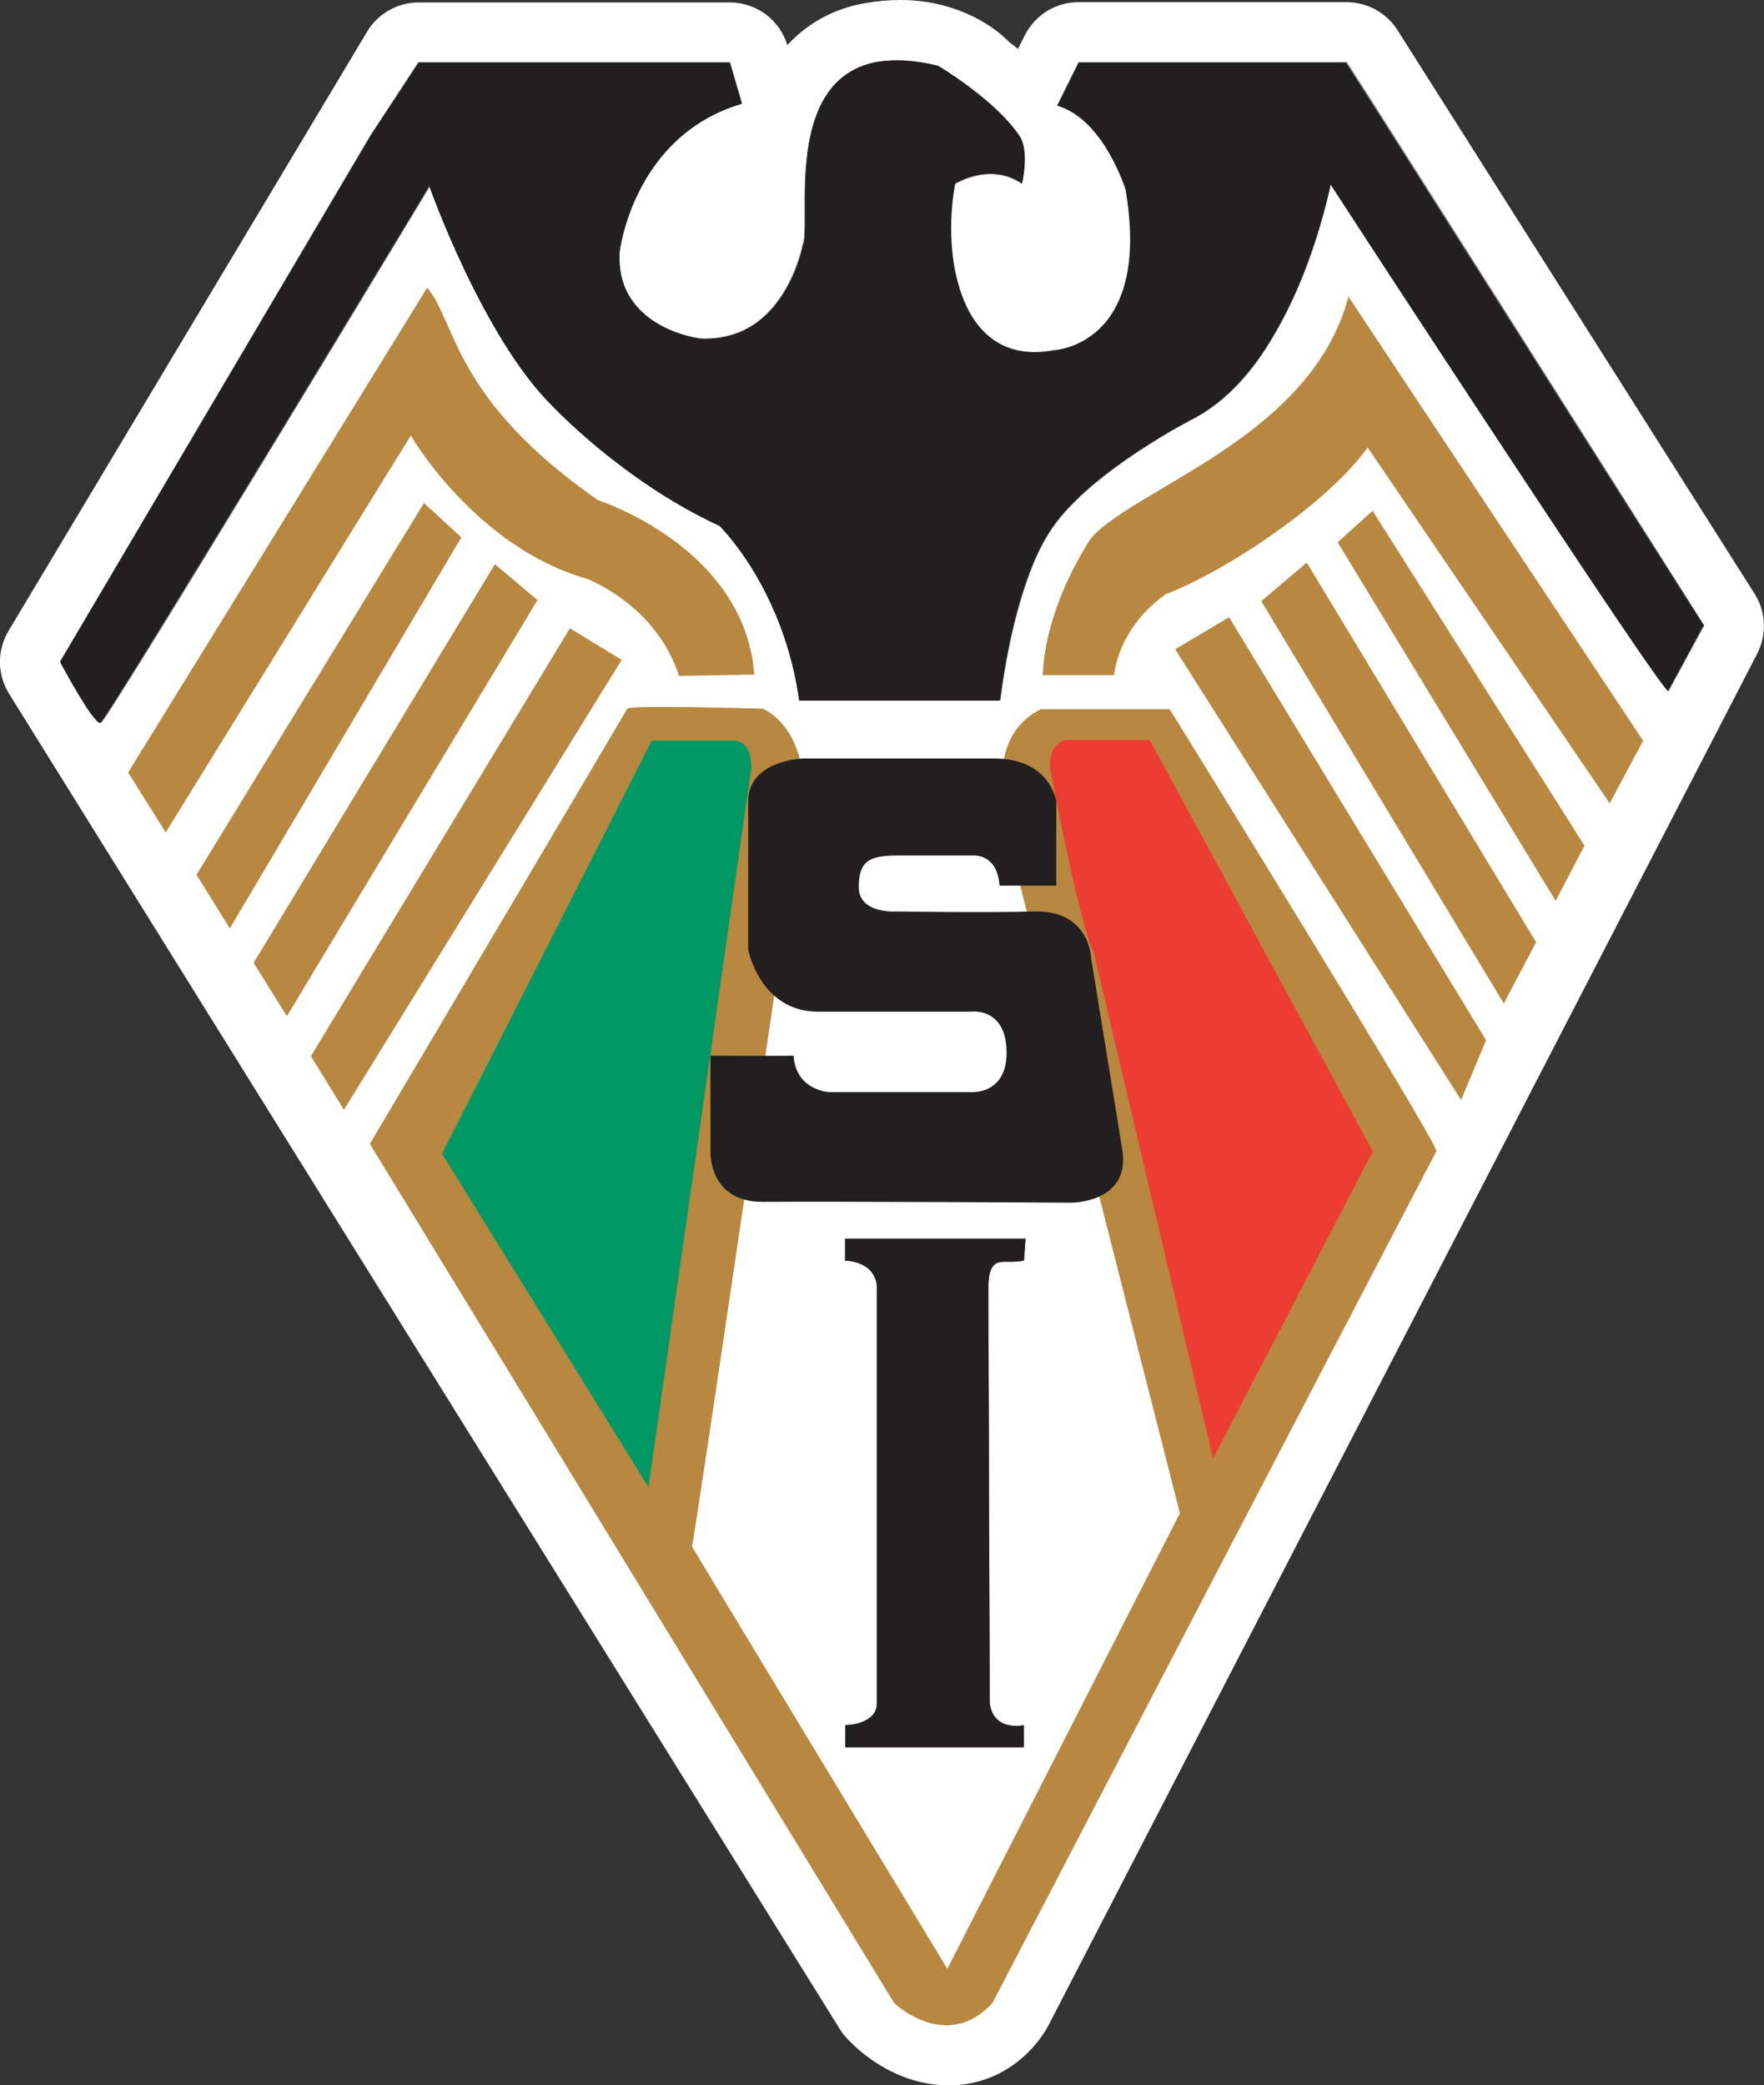 <?xml version="1.0" encoding="utf-8"?>
<!-- Generator: Adobe Illustrator 22.0.1, SVG Export Plug-In . SVG Version: 6.00 Build 0)  -->
<svg version="1.1" id="Capa_1" xmlns="http://www.w3.org/2000/svg" xmlns:xlink="http://www.w3.org/1999/xlink" x="0px" y="0px"
	 viewBox="0 0 649.3 767.5" style="enable-background:new 0 0 649.3 767.5;" xml:space="preserve">
<rect x="0" y="0" width="649.3" height="767.5" fill="#333333" stroke="none"/>
<style type="text/css">
	.st0{fill:#FFFFFF;}
	.st1{fill:#B88740;}
	.st2{fill:#211F1F;}
	.st3{fill:#009966;}
	.st4{fill:#ED3D33;}
</style>
<g>
	<g>
		<g>
			<path class="st0" d="M645.8,218.5L514.4,11.1c-4.1-6.4-11.1-10.3-18.7-10.3H397c-8.4,0-16,4.7-19.8,12.2l-2.5,5
				c-1.2-1-2.3-1.8-3.1-2.4C364.1,7.9,350,0,331.4,0c-4.3,0-8.7,0.4-13.2,1.2c-11.4,2-21,7.4-28.4,15.4C287,7.3,278.4,0.9,268.7,0.9
				H154.1c-7.8,0-15,4.1-19,10.8L3.1,232.3c-4.2,7.1-4.2,15.9,0.2,23L309,746.7c0.7,1.1,1.4,2.2,2.3,3.1c2.6,3,16.8,17.8,38,17.8
				c20.4,0,32.8-14.2,37.1-23l260.3-503.8C650.4,233.7,650.1,225.2,645.8,218.5z"/>
		</g>
		<g>
			<path class="st1" d="M430.5,261.1h-47.3c-13.2,6.5-13.8,20.2-13.8,20.2l-5.2,0c14.4,57.1,70.1,275.7,70.1,275.7c0,0,0,0,0,0
				l-85.6,167.7c0,0,0,0,0,0c0,0,0,0,0,0c0,0,0,0,0,0c-0.2-0.4-94.1-155.3-94-155.5c0.7-1,34-227.4,42.7-287.9l-2.9,0
				c0,0-2.1-14.8-13.7-20.4c0,0-49.1-1.5-49.9,0c-2.1,3.7-94.7,160.1-94.7,160.1l192.9,316.2c5.6,5.1,22.2,15.7,36.2,0
				c0,0,162.1-311.2,163.3-313.4C529.8,421.6,430.5,261.1,430.5,261.1z"/>
		</g>
		<g>
			<g>
				<path class="st1" d="M348.5,745.5c-9.9,0-17.9-6.8-19.4-8.3c0,0,0,0,0,0L136.2,421.1c0,0,0,0,0,0c0.9-1.6,92.6-156.4,94.7-160.1
					c0.3-0.7,8.8-0.9,25.3-0.6c12.2,0.2,24.5,0.6,24.6,0.6c0,0,0,0,0,0c2.6,1.3,5,3.2,7,5.6c1.6,1.9,3,4.2,4.2,6.8
					c1.8,4.1,2.4,7.7,2.5,8.1l74.8-0.1c0-0.4,0.3-3.7,1.9-7.7c1-2.5,2.4-4.7,4.1-6.7c2.1-2.4,4.7-4.4,7.8-5.9c0,0,0,0,0,0h47.3
					c0,0,0,0,0,0c0.2,0.4,25.1,40.6,49.5,80.6c14.3,23.5,25.7,42.2,33.8,55.8c15.2,25.6,14.9,26.2,14.8,26.4
					C527.5,426,367,734.1,365.3,737.2c-4.6,5.2-9.9,7.9-15.7,8.2C349.3,745.5,348.9,745.5,348.5,745.5z M329.2,737.2
					c1.6,1.4,9.5,8.2,19.4,8.2c0.4,0,0.7,0,1.1,0c5.8-0.3,11.1-3.1,15.7-8.2c1.6-3.1,162.1-311.2,163.3-313.4
					c0.4-0.6-7.8-15.3-48.6-82.1c-24.2-39.6-48.8-79.5-49.5-80.5h-47.3c-3,1.5-5.6,3.4-7.7,5.9c-1.7,1.9-3.1,4.2-4.1,6.6
					c-1.8,4.2-1.9,7.6-1.9,7.7c0,0,0,0,0,0l-74.8,0.1c0,0,0,0,0,0c0,0-0.5-3.8-2.5-8.1c-1.8-4-5.2-9.4-11.2-12.3
					c-17-0.5-49.2-1.2-49.8,0c-2.1,3.7-93.2,157.5-94.7,160L329.2,737.2L329.2,737.2z"/>
				<path class="st1" d="M447,536.6C447,536.6,447,536.6,447,536.6C447,536.6,447,536.6,447,536.6l-44-186.3c-0.8-1.7-1.4-3.1-2-4.4
					c-3.2-7.7-3.6-8.5-24.5-8.3c0,0,0,0,0,0l-53.5-0.2c0,0,0,0,0,0c-3-1.2-5.4-3-6.9-5.3c-1.4-2.1-2-4.6-2-7.2
					c0.2-5.5,3.6-10.4,8.4-11.9c0,0,0,0,0,0l51.9,0.2c3.5-0.3,6.8,0.2,9.9,1.5c2.4,1,4.7,2.5,6.7,4.5c2.9,2.8,4.4,5.7,4.9,6.6
					c-3.3-16.4-9-43.5-9.1-43.7c0-5,1.7-7.4,3.1-8.6c1.5-1.2,3.1-1.3,3.1-1.3h30.7c0,0,0,0,0,0l82.1,151.4c0,0,0,0,0,0L447,536.6
					C447.1,536.6,447,536.6,447,536.6z M380.9,337.6c16.7,0,17.2,1.2,20.2,8.4c0.5,1.3,1.2,2.7,2,4.4l44,186.1l58.7-112.9
					l-82.1-151.3H393c0,0-1.5,0.1-3.1,1.3c-1.4,1.1-3.1,3.5-3.1,8.5c0.1,0.3,5.8,27.6,9.1,44c0,0,0,0,0,0c0,0,0,0,0,0
					c0,0-1.6-3.6-5-6.9c-2-1.9-4.3-3.4-6.7-4.5c-3-1.3-6.3-1.8-9.8-1.5l-51.9-0.2c-4.7,1.5-8.1,6.3-8.3,11.8c-0.1,2.6,0.6,5.1,2,7.2
					c1.5,2.4,3.8,4.1,6.9,5.3l53.5,0.2C378.1,337.6,379.6,337.6,380.9,337.6z"/>
				<path class="st1" d="M383.9,248.5c0.8-25.8,17.7-50.3,17.7-50.3c16.2-18.8,81.2-37.2,94.8-88.9l108.4,163.4l-12.3,22.9
					l-89.1-131c-14.4,20.2-50.9,45-74.3,54.1c0,0-16.5,10.4-19.1,29.8H383.9z"/>
				<path class="st1" d="M592.5,295.7L592.5,295.7l-89.1-131c-6.7,9.4-18.7,20.4-33.7,31.2c-13.8,9.8-29,18.4-40.6,22.9
					c0,0-4.2,2.7-8.6,7.6c-2.6,2.9-4.7,6.1-6.4,9.3c-2.1,4.1-3.5,8.4-4.1,12.8l0,0h-26.1l0,0c0.2-5.9,1.2-12.2,3.1-18.7
					c1.5-5.2,3.5-10.7,6-16.1c4.3-9.2,8.5-15.4,8.5-15.5c5.1-5.9,15.1-11.8,26.7-18.7c12.8-7.6,27.4-16.2,40.1-27.5
					c14.7-13.1,23.9-27.1,28-42.8l0-0.1l0,0.1l108.4,163.4l0,0L592.5,295.7z M503.4,164.5L503.4,164.5l89.1,131l12.2-22.8
					L496.4,109.3c-4.1,15.7-13.3,29.7-28,42.7c-12.7,11.3-27.3,19.9-40.1,27.5c-11.6,6.8-21.5,12.8-26.6,18.7
					c0,0.1-4.3,6.2-8.5,15.5c-2.5,5.4-4.5,10.8-6,16.1c-1.9,6.5-2.9,12.8-3.1,18.7h26c0.6-4.4,2-8.7,4.1-12.8
					c1.7-3.3,3.9-6.4,6.4-9.4c4.4-5,8.5-7.6,8.6-7.6c11.6-4.5,26.7-13.1,40.6-22.9C484.7,184.9,496.7,173.9,503.4,164.5L503.4,164.5
					z"/>
				<polygon class="st1" points="546.9,382.9 452.4,227.2 432.6,239 537.8,404.8 				"/>
				<path class="st1" d="M537.8,404.9L537.8,404.9L432.6,239l0,0l19.8-11.8l0,0L547,382.9l0,0L537.8,404.9z M432.7,239l105.1,165.7
					l9-21.8l-94.4-155.7L432.7,239z"/>
				<polygon class="st1" points="565.3,346.9 481,207.2 464.3,221.3 553.5,369.3 				"/>
				<path class="st1" d="M553.5,369.4L553.5,369.4l-89.2-148.2l0,0l16.7-14.1l0,0l84.4,139.7l0,0L553.5,369.4z M464.3,221.3
					l89.1,148l11.8-22.4L481,207.3L464.3,221.3z"/>
				<polygon class="st1" points="583.2,311.3 505.2,188.1 492.4,199.6 572.6,331.5 				"/>
				<path class="st1" d="M572.6,331.6L572.6,331.6l-80.2-132l0,0l12.8-11.6l0,0l78,123.3l0,0L572.6,331.6z M492.5,199.6l80.1,131.8
					l10.6-20.2l-77.9-123.2L492.5,199.6z"/>
				<polygon class="st1" points="114.5,388.7 209.8,231.3 228.8,242.9 126.6,408.4 				"/>
				<path class="st1" d="M126.6,408.5L126.6,408.5l-12.2-19.7l0,0l95.3-157.4l0,0l19,11.6l0,0L126.6,408.5z M114.5,388.7l12.1,19.6
					l102.1-165.4l-18.9-11.5L114.5,388.7z"/>
				<polygon class="st1" points="93.4,354.4 182.2,207.7 197.8,220.9 105.6,374 				"/>
				<path class="st1" d="M105.6,374.1L105.6,374.1l-12.2-19.7l0,0l88.8-146.7l0,0l15.6,13.2l0,0L105.6,374.1z M93.5,354.4l12.1,19.6
					l92.2-153l-15.5-13.2L93.5,354.4z"/>
				<polygon class="st1" points="72.4,322 156.1,185.2 169.8,197.8 84.6,341.7 				"/>
				<path class="st1" d="M84.6,341.7L84.6,341.7L72.3,322l0,0l83.8-136.9l0,0l13.7,12.7l0,0L84.6,341.7z M72.4,322l12.2,19.6
					l85.2-143.8l-13.6-12.6L72.4,322z"/>
				<path class="st1" d="M47.2,284.3L157.2,106c10.8,12.5,9.2,40.7,62.8,78.1c0,0,54.1,17.3,57.6,64.2l-27.6,0.5
					c-8.4-26.1-33.8-35.7-33.8-35.7c-41.3-11.7-65-52.8-65-52.8L61,306.3L47.2,284.3z"/>
				<path class="st1" d="M61,306.4L61,306.4l-13.8-22l0,0l110-178.4l0,0c3,3.4,4.9,8,7.5,13.7c3.3,7.5,7.4,16.8,15.5,27.6
					c9.6,12.7,22.6,24.8,39.8,36.8c0.3,0.1,13.8,4.5,27.5,14.5c8.1,5.9,14.7,12.6,19.6,19.9c6.2,9.1,9.7,19.1,10.5,29.8l0,0l0,0
					l-27.6,0.5l0,0c-1.9-5.9-4.9-11.5-8.8-16.6c-3.2-4-6.9-7.8-11.2-11.1c-7.3-5.6-13.7-8.1-13.8-8.1c-9.4-2.7-18.7-7.1-27.6-13.2
					c-7.1-4.9-14-10.8-20.4-17.6c-10.5-11.2-16.5-21.1-17-22L61,306.4z M47.3,284.3L61,306.2l90.2-146.1l0,0.1c0.1,0.1,6,10.4,17,22
					c6.4,6.8,13.3,12.7,20.4,17.6c8.9,6.1,18.1,10.5,27.5,13.2c0.1,0,6.5,2.5,13.8,8.1c4.3,3.3,8.1,7,11.2,11.1
					c3.9,5.1,6.9,10.6,8.8,16.6l27.5-0.5c-0.8-10.7-4.3-20.7-10.5-29.7c-4.9-7.3-11.5-13.9-19.6-19.9
					c-13.8-10.1-27.4-14.5-27.5-14.5l0,0c-17.2-12-30.2-24-39.8-36.8c-8.1-10.8-12.2-20.2-15.5-27.7c-2.5-5.7-4.5-10.2-7.4-13.6
					L47.3,284.3z"/>
				<path class="st2" d="M268.7,23H154.1l-17.7,26.9L22.1,243.6c0,0,12.4,23.1,14.8,22.4c2.3-0.8,121.1-197.6,121.1-197.6
					s19.6,55.6,45.4,81.1c0,0,25.9,27.7,61.5,44.1c0,0,23.5,22.9,29.3,64.3h73.7c0,0,4.5-42.2,19.2-63.5
					c14.7-21.3,52.6-40.5,52.6-40.5c37.2-19.9,50-86.2,50-86.2s122,187.4,124.4,186.6l12.9-23.9c0,0-121.7-192.3-131.5-207.4H397
					l-7.9,15.9c17.2,4.9,25.2,30.9,25.2,30.9c9.8,57.6-26.4,59.1-26.4,59.1c-34.5,6.6-41.4-34.2-36.3-61.3c0,0,12.8-8.1,24.6,0
					c0,0,2.9-12-1-17.7c-9.2-13.5-29.9-25.7-29.9-25.7C282.9,9.1,299.7,84,295.6,90.1c0,0-6.6,35.7-37.5,34.6c0,0-31.7-3.5-30-32
					c0,0,4.9-42.7,45-54.5L268.7,23z"/>
				<path class="st2" d="M36.8,266.1c-2.7,0-14.2-21.5-14.7-22.5l0,0l0,0L136.3,49.9l17.7-27h114.6l0,0l4.5,15.2l0,0
					c-9.1,2.7-17.2,7.2-24,13.5c-5.4,5-10,11.1-13.6,18.2c-6.2,12-7.5,22.7-7.5,22.8c-0.4,6.5,0.9,12.2,4,17
					c2.4,3.8,5.9,7.1,10.4,9.7c7.6,4.4,15.6,5.3,15.6,5.3c0.5,0,0.9,0,1.4,0c6.5,0,12.4-1.7,17.5-4.9c4.4-2.8,8.2-6.8,11.4-11.9
					c5.4-8.7,7.1-17.6,7.1-17.7l0,0c0.8-1.2,0.8-5.4,0.8-11.1c-0.1-14.7-0.4-39.3,14-50.7c3.8-3,8.5-5,13.9-5.7c6-0.8,13-0.3,21,1.6
					l0,0c0.1,0,5.2,3.1,11.5,7.8c5.8,4.3,13.7,10.9,18.4,17.9c1.1,1.6,2.3,4.9,2,11c-0.2,3.7-0.9,6.7-0.9,6.7l0,0.1l0,0
					c-2.7-1.8-5.6-3-8.8-3.4c-2.5-0.3-5.2-0.2-7.9,0.4c-4.5,1-7.6,2.9-7.9,3c-1.8,9.7-2,20.2-0.4,29.6c1.7,10.8,5.6,19.4,11.2,25
					c6.5,6.4,15.1,8.7,25.6,6.6c0,0,2.8-0.1,6.6-1.5c3.5-1.3,8.5-3.9,12.8-9.2c3.7-4.6,6.3-10.6,7.7-17.7c1.6-8.6,1.4-18.9-0.6-30.8
					c0-0.1-2.1-6.6-6.2-13.6c-2.4-4.1-5.1-7.6-7.9-10.4c-3.5-3.5-7.3-5.8-11.2-6.9l0,0l0,0l8-15.9h98.7l0,0
					c9.7,15,130.3,205.5,131.5,207.4l0,0l0,0l-13,23.9l0,0c0,0,0,0,0,0c-0.3,0-1.9-1.3-20.5-28.9c-10.4-15.4-24.8-37-42.7-64.2
					c-29.8-45.3-59.8-91.3-61.2-93.5c-0.3,1.4-3.6,17.5-11,35.6c-4.6,11.1-9.8,20.7-15.4,28.7c-7.1,10-15,17.3-23.5,21.9
					c-0.1,0-9.6,4.9-20.8,12.3c-6.6,4.3-12.4,8.7-17.4,12.9c-6.2,5.3-11.1,10.5-14.4,15.3c-3.4,4.9-6.5,11.2-9.2,18.9
					c-2.2,6.2-4.2,13.2-5.9,20.8c-2.9,13.1-4.1,23.7-4.1,23.8l0,0h-73.7l0,0c-1.3-9.4-3.7-18.7-7-27.5c-2.7-7-6-13.8-9.8-20.2
					c-6.4-10.6-12.2-16.4-12.5-16.6c-8.1-3.7-16.4-8.4-24.6-13.8c-6.6-4.3-13.1-9.2-19.5-14.4c-10.8-8.9-17.4-15.8-17.4-15.9
					c-5.9-5.8-11.9-13.7-18-23.4c-4.8-7.8-9.7-16.8-14.4-26.7c-7.7-16.2-12.6-29.8-13-30.9c-5.4,9-118.8,196.8-121.1,197.6
					C36.9,266.1,36.9,266.1,36.8,266.1z M22.2,243.6c0.4,0.8,12.1,22.4,14.6,22.4c0,0,0.1,0,0.1,0C39.2,265.3,156.8,70.4,158,68.4
					l0-0.1l0,0.1c0,0.1,5,14.1,13,31c4.7,9.9,9.6,18.9,14.4,26.7c6,9.7,12.1,17.6,18,23.4c0.1,0.1,6.6,7,17.4,15.9
					c6.3,5.2,12.9,10,19.5,14.4c8.2,5.4,16.5,10,24.6,13.8l0,0c0.1,0.1,5.9,5.9,12.5,16.6c3.8,6.3,7.1,13.1,9.8,20.2
					c3.3,8.8,5.7,18,7,27.5h73.6c0.1-0.7,1.2-11.1,4.1-23.7c1.7-7.7,3.7-14.7,5.9-20.8c2.8-7.7,5.9-14.1,9.2-18.9
					c3.4-4.9,8.2-10,14.4-15.3c5-4.2,10.8-8.6,17.4-12.9c11.2-7.4,20.7-12.2,20.8-12.3c8.5-4.5,16.4-11.9,23.5-21.9
					c5.7-8,10.9-17.6,15.4-28.7c7.8-18.8,11-35.5,11.1-35.6l0-0.1l0.1,0.1c0.3,0.5,30.8,47.4,61.3,93.6
					c17.9,27.1,32.2,48.7,42.7,64.2c6.2,9.2,11,16.2,14.4,21c4.7,6.7,5.8,7.8,6,7.8l12.9-23.8C625.2,227.4,505.4,38.1,495.7,23H397
					l-7.9,15.8c3.9,1.1,7.7,3.4,11.2,6.9c2.8,2.8,5.5,6.3,7.9,10.4c4.1,7,6.2,13.6,6.2,13.6c2,11.8,2.2,22.2,0.6,30.8
					c-1.3,7.1-3.9,13-7.7,17.7c-4.3,5.3-9.3,7.9-12.8,9.2c-3.8,1.4-6.6,1.5-6.6,1.5c-10.5,2-19.1-0.2-25.6-6.7
					c-5.6-5.5-9.4-14.2-11.2-25c-1.5-9.4-1.4-19.9,0.4-29.6l0,0l0,0c0,0,3.3-2,7.9-3c2.7-0.6,5.4-0.7,7.9-0.4
					c3.1,0.4,6.1,1.6,8.8,3.4c0.2-0.9,2.7-12.2-1-17.6c-2.6-3.8-8-10.1-18.4-17.9c-6.2-4.6-11.3-7.7-11.5-7.8
					c-7.9-1.9-14.9-2.5-20.9-1.6c-5.4,0.8-10.1,2.7-13.9,5.7c-14.3,11.4-14.1,35.9-14,50.6c0.1,5.7,0.1,9.9-0.8,11.1
					c-0.1,0.3-1.8,9.1-7.2,17.7c-3.2,5.1-7.1,9.1-11.5,11.9c-5.1,3.3-11,5-17.5,5c-0.5,0-0.9,0-1.4,0c-0.1,0-8-0.9-15.7-5.3
					c-4.5-2.6-8-5.8-10.4-9.7c-3-4.8-4.4-10.6-4-17.1c0-0.1,1.3-10.8,7.5-22.8c3.6-7.1,8.2-13.2,13.6-18.2
					c6.7-6.3,14.8-10.8,23.9-13.5L268.6,23H154.1l-17.7,26.9L22.2,243.6z"/>
				<path class="st3" d="M239.9,272.6l-77.2,152.1l76,122.7l37.9-265c0-9.7-6-9.8-6-9.8H239.9z"/>
				<path class="st4" d="M386.4,282.2c0-9.6,6.1-9.8,6.1-9.8h30.7l82.1,151.4l-58.8,113.1l-43.9-186.2
					C396.9,338.8,386.4,282.2,386.4,282.2z"/>
				<path class="st2" d="M311.1,456h66.4l-0.6,7.9c-7.2,1.9-13.3-3.7-13.1,11.1l0.5,151.8c1.4,10.8,12.6,8.2,12.6,8.2v8.2h-65.8
					v-8.2c0,0,11.7,0,11.7-8.1V475.1c0.6-11.1-11.7-11.1-11.7-11.1V456z"/>
				<path class="st2" d="M377,643.3h-65.9v-8.3h0c0,0,3,0,5.8-1c1.7-0.6,3-1.4,4-2.4c1.2-1.3,1.8-2.8,1.8-4.7V475.1
					c0.2-3.1-0.7-5.6-2.5-7.5c-3.4-3.6-9.2-3.6-9.2-3.6h0v-8h66.5l0,0l-0.6,8l0,0c-2,0.5-3.9,0.5-5.6,0.5c-2.2,0-4.2-0.1-5.5,1.3
					c-1.4,1.4-2.1,4.4-2,9.4l0.5,151.8c0.4,3,1.6,5.3,3.6,6.7c3.7,2.6,8.9,1.4,8.9,1.4l0,0V643.3z M311.1,643.3h65.7v-8.1
					c-0.5,0.1-5.4,1-8.9-1.5c-2-1.4-3.3-3.7-3.7-6.8l-0.5-151.9c-0.1-5,0.6-8,2-9.4c1.4-1.4,3.3-1.3,5.6-1.3c1.7,0,3.6,0.1,5.5-0.5
					l0.6-7.9h-66.3v7.8c0.5,0,6,0.2,9.2,3.6c1.8,1.9,2.6,4.4,2.5,7.5V627c0,4.2-3.2,6.2-5.9,7.1c-2.7,0.9-5.5,1-5.8,1V643.3z"/>
				<path class="st2" d="M365.9,279.2c-13.6,0-70.2,0-70.2,0s-20.3,0.5-20.3,15.8c0,16.4,0,54.6,0,54.6s4.4,22.8,25.7,22.8
					c21.3,0,56.2,0,56.2,0s12.8-1.9,13.2,14.4c0.4,16.4-13.2,15.2-13.2,15.2h-52.1c0,0-12.2-0.5-13.1-13.4c0,0.1-30.6,0-30.6,0v34.3
					c0,0-1.4,19.6,19.4,19.5c25-0.2,113.6,0.3,113.6,0.3s22.9,0,18.3-21.1c0-0.5-11.1-68.4-11.1-68.4s-0.2-18.1-20.8-17.7
					c-17.6,0.5-50.5,0-50.5,0s-14.3,1.2-14.3-9c0-10.2,4.6-11.6,14.8-11.6c10.1,0,27.7,0,27.7,0s8.6-0.5,9.3,11.1h20.9v-31
					C388.8,295,386.7,279.2,365.9,279.2z"/>
			</g>
		</g>
	</g>
</g>
</svg>
